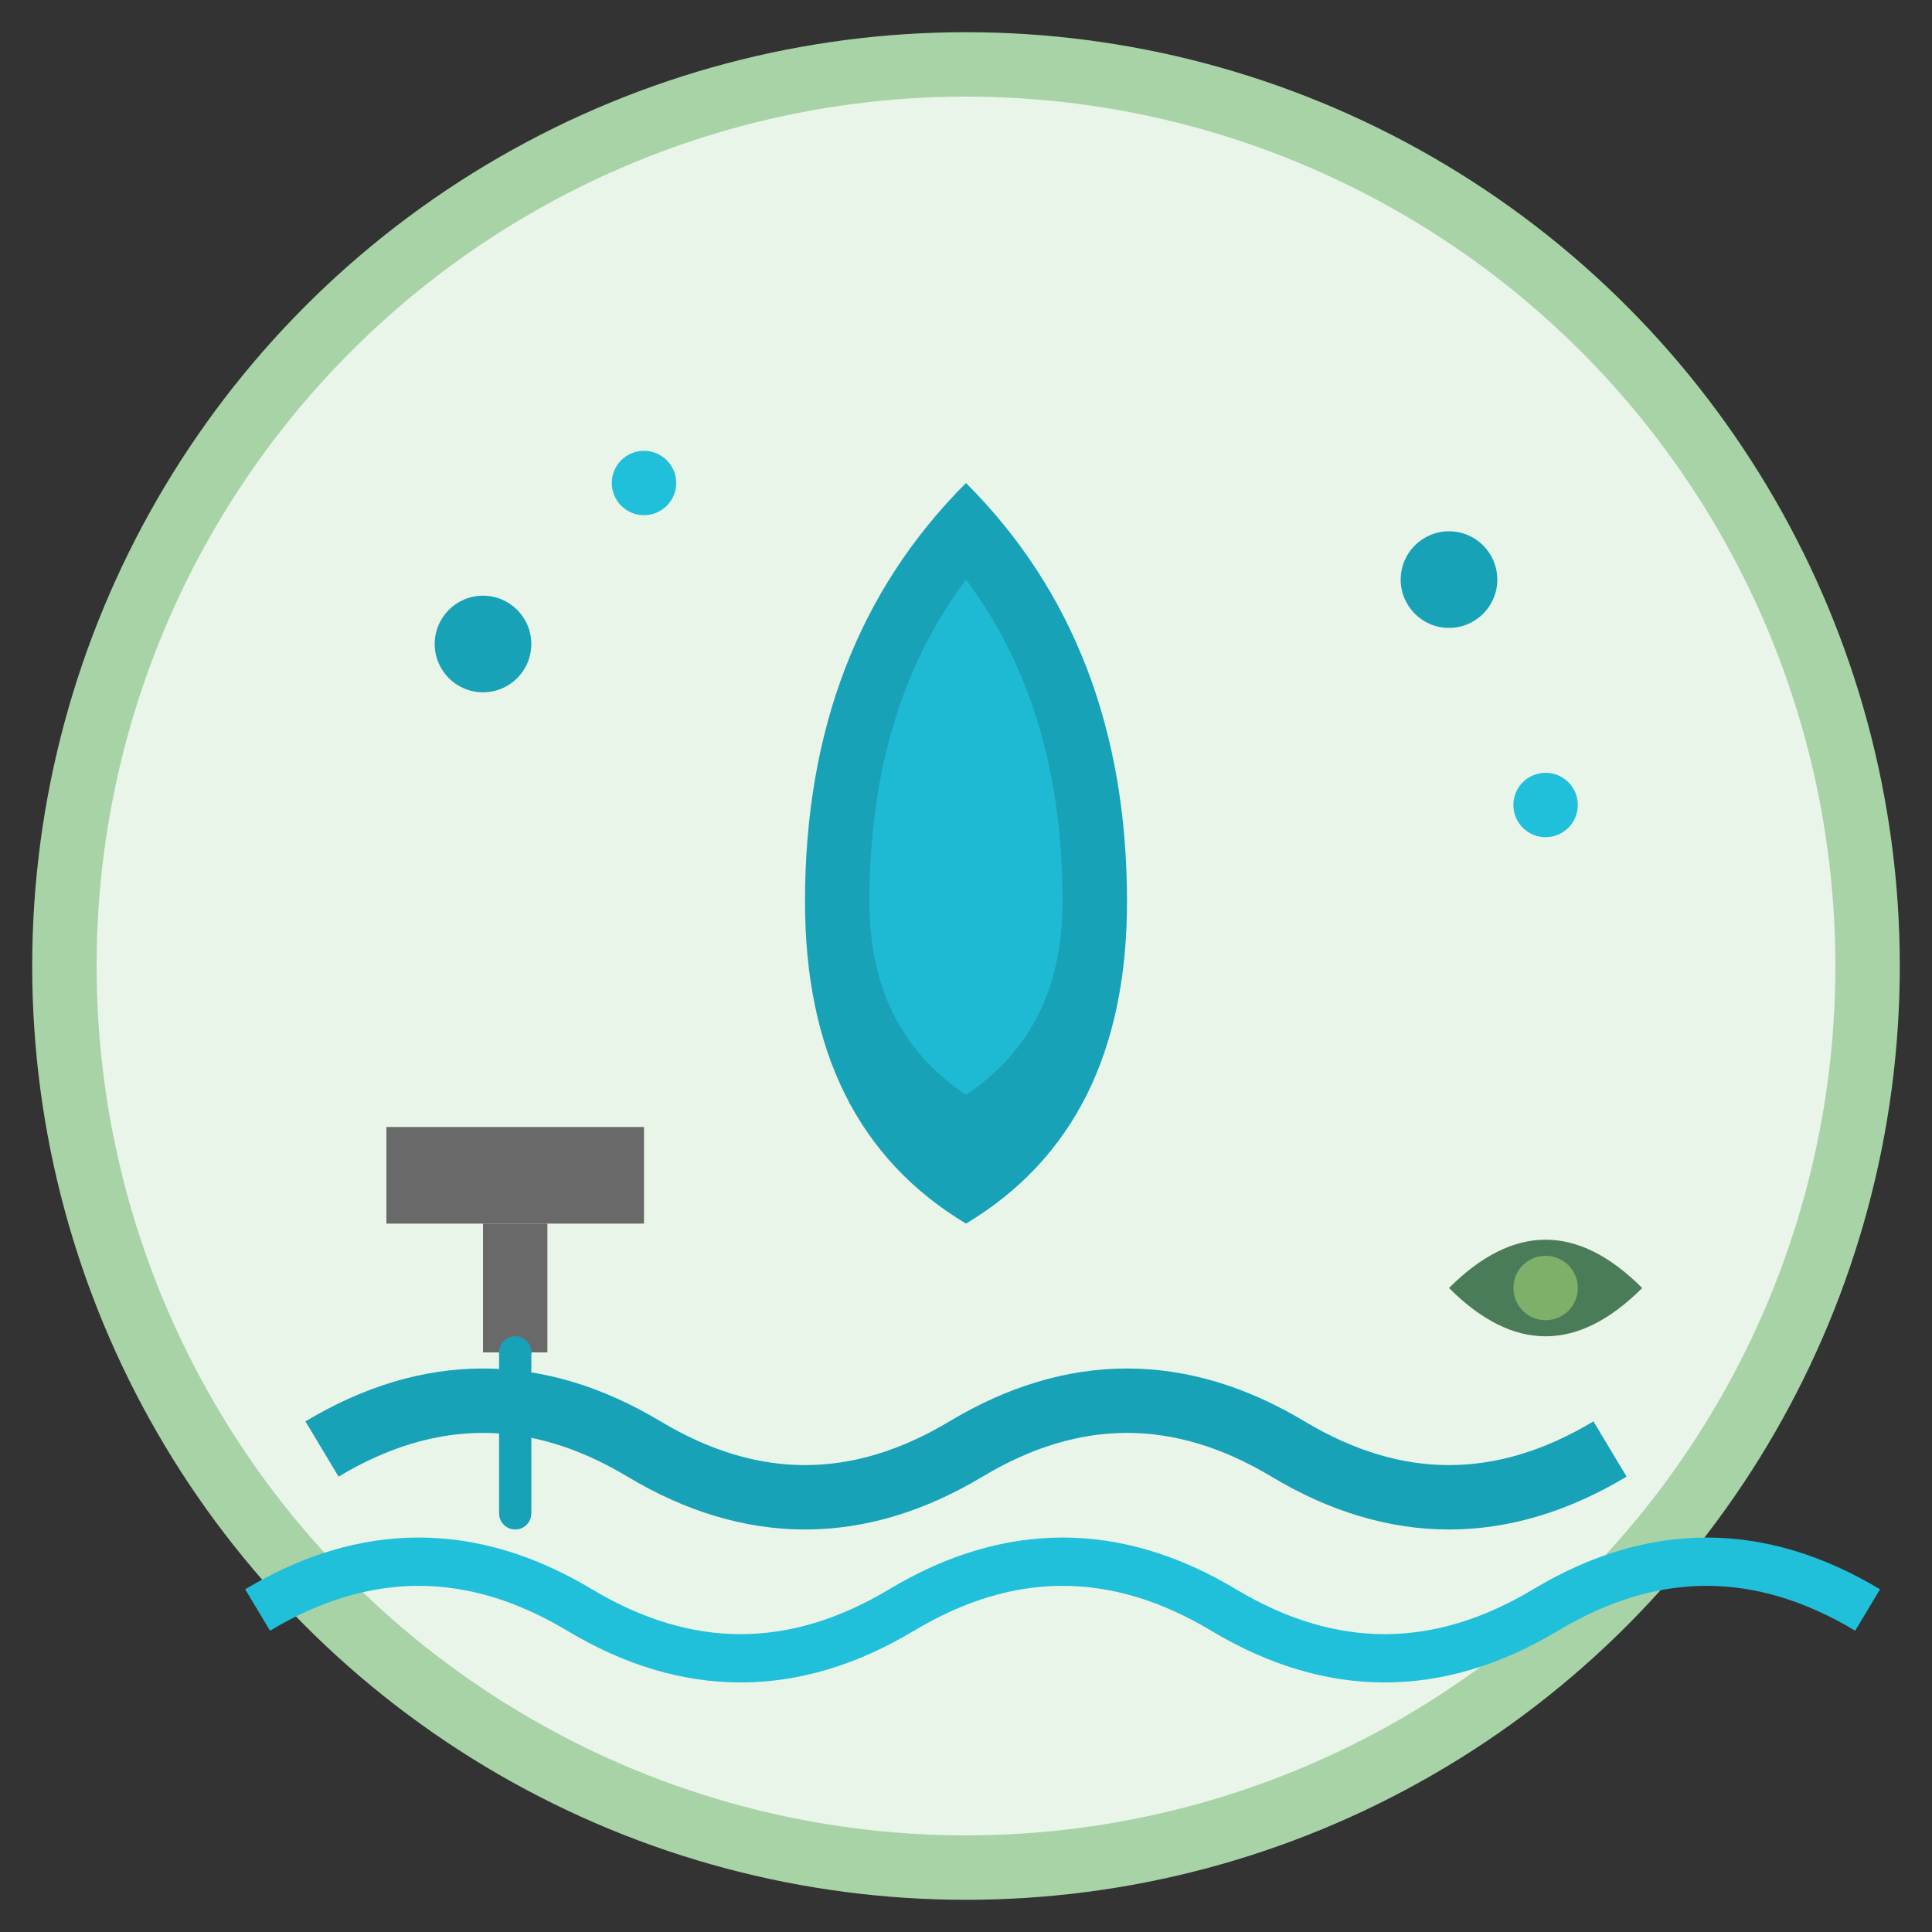 <svg width="60" height="60" viewBox="0 0 60 60" fill="none" xmlns="http://www.w3.org/2000/svg">
  <rect x="0" y="0" width="60" height="60" fill="#333333" stroke="none"/>
  <circle cx="30" cy="30" r="28" fill="#e8f5e8" stroke="#a7d3a7" stroke-width="2"/>
  
  <!-- Water droplet -->
  <path d="M30 15 Q25 20 25 28 Q25 35 30 38 Q35 35 35 28 Q35 20 30 15 Z" fill="#17a2b8"/>
  <path d="M30 18 Q27 22 27 28 Q27 32 30 34 Q33 32 33 28 Q33 22 30 18 Z" fill="#20c0db" opacity="0.8"/>
  
  <!-- Water waves -->
  <path d="M10 45 Q15 42 20 45 Q25 48 30 45 Q35 42 40 45 Q45 48 50 45" stroke="#17a2b8" stroke-width="2" fill="none"/>
  <path d="M8 50 Q13 47 18 50 Q23 53 28 50 Q33 47 38 50 Q43 53 48 50 Q53 47 58 50" stroke="#20c0db" stroke-width="1.5" fill="none"/>
  
  <!-- Rain drops -->
  <circle cx="15" cy="20" r="1.5" fill="#17a2b8"/>
  <circle cx="20" cy="15" r="1" fill="#20c0db"/>
  <circle cx="45" cy="18" r="1.5" fill="#17a2b8"/>
  <circle cx="48" cy="25" r="1" fill="#20c0db"/>
  
  <!-- Faucet -->
  <rect x="12" y="35" width="8" height="3" fill="#696969"/>
  <rect x="15" y="38" width="2" height="4" fill="#696969"/>
  <circle cx="16" cy="42" r="0.5" fill="#17a2b8"/>
  <path d="M16 42 L16 47" stroke="#17a2b8" stroke-width="1" stroke-linecap="round"/>
  
  <!-- Conservation symbols -->
  <path d="M45 40 Q48 37 51 40 Q48 43 45 40" fill="#4a7c59"/>
  <circle cx="48" cy="40" r="1" fill="#7fb069"/>
</svg>
